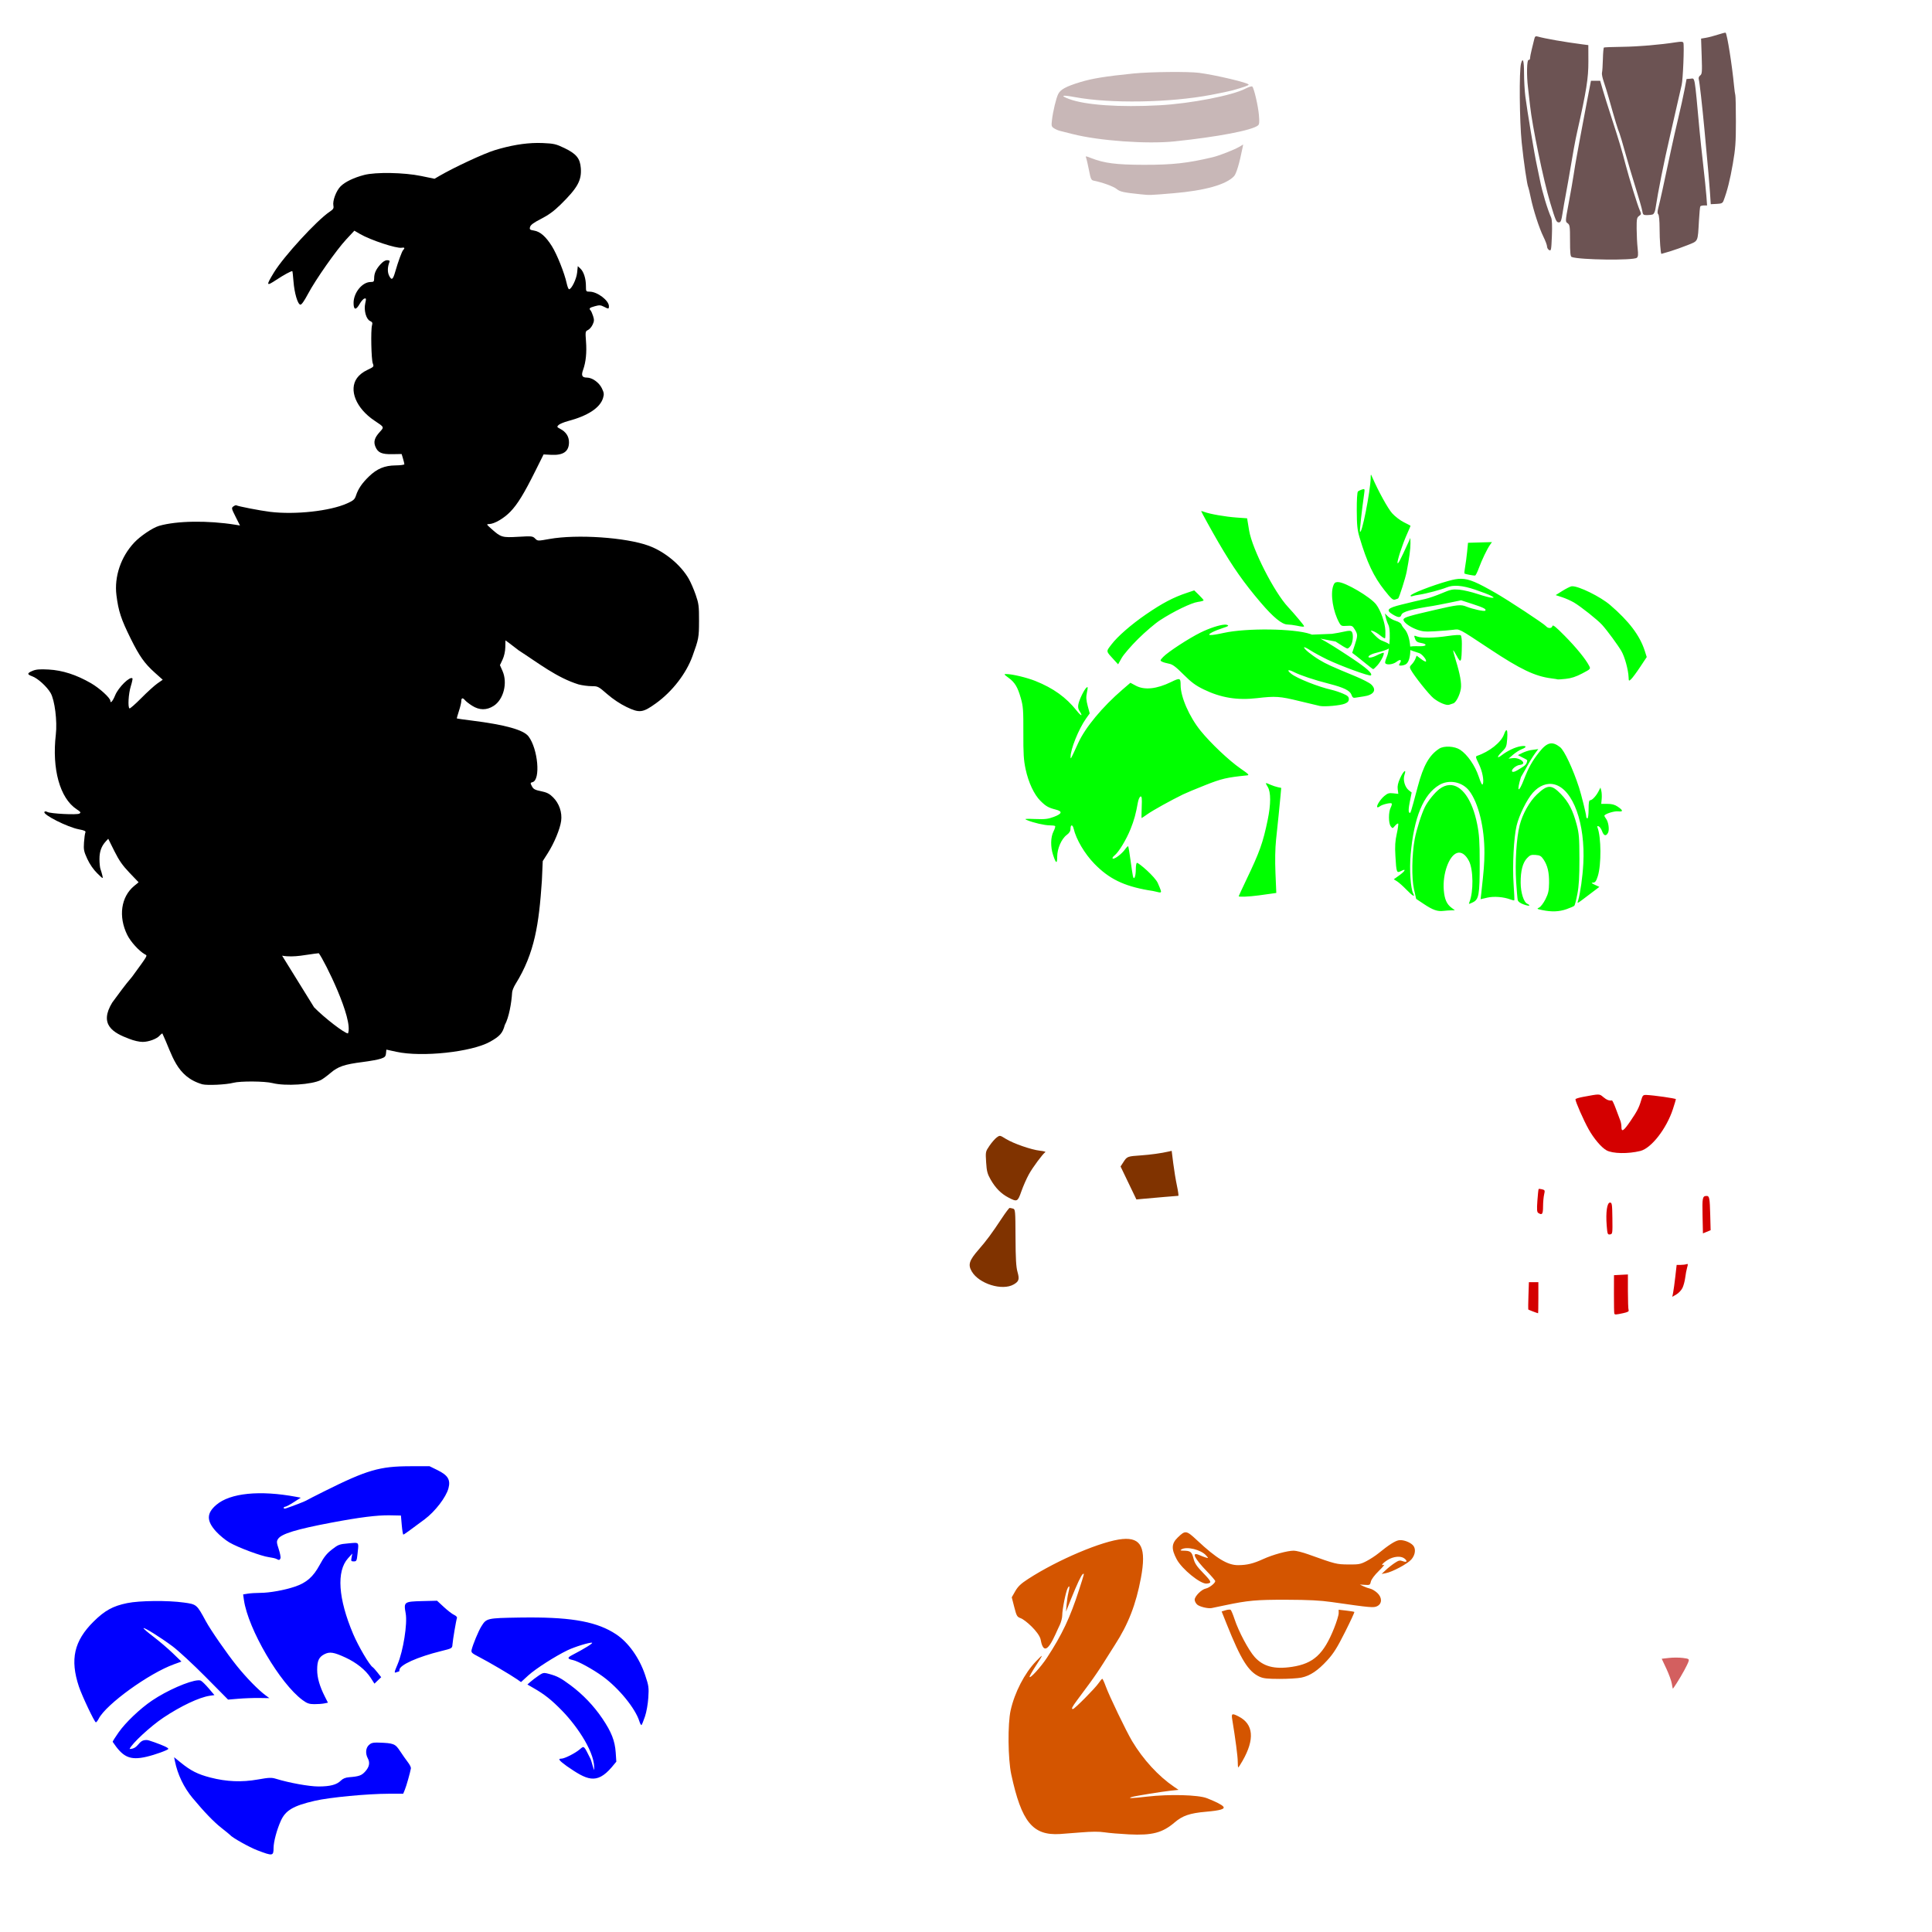 <?xml version="1.0" encoding="UTF-8" standalone="no"?>
<!-- Created with Inkscape (http://www.inkscape.org/) -->

<svg
   xmlns:dc="http://purl.org/dc/elements/1.1/"
   xmlns:cc="http://creativecommons.org/ns#"
   xmlns:rdf="http://www.w3.org/1999/02/22-rdf-syntax-ns#"
   xmlns:svg="http://www.w3.org/2000/svg"
   xmlns="http://www.w3.org/2000/svg"
   xmlns:sodipodi="http://sodipodi.sourceforge.net/DTD/sodipodi-0.dtd"
   xmlns:inkscape="http://www.inkscape.org/namespaces/inkscape"
   width="1080"
   height="1080"
   id="svg2"
   version="1.1"
   inkscape:version="0.47 r22583"
   sodipodi:docname="DonaldMagnify.svg">
  <defs
     id="defs4">
    <inkscape:perspective
       sodipodi:type="inkscape:persp3d"
       inkscape:vp_x="0 : 526.18109 : 1"
       inkscape:vp_y="0 : 1000 : 0"
       inkscape:vp_z="744.09448 : 526.18109 : 1"
       inkscape:persp3d-origin="372.04724 : 350.78739 : 1"
       id="perspective10" />
    <inkscape:perspective
       id="perspective2820"
       inkscape:persp3d-origin="0.5 : 0.33333333 : 1"
       inkscape:vp_z="1 : 0.5 : 1"
       inkscape:vp_y="0 : 1000 : 0"
       inkscape:vp_x="0 : 0.5 : 1"
       sodipodi:type="inkscape:persp3d" />
    <inkscape:perspective
       id="perspective2896"
       inkscape:persp3d-origin="0.5 : 0.33333333 : 1"
       inkscape:vp_z="1 : 0.5 : 1"
       inkscape:vp_y="0 : 1000 : 0"
       inkscape:vp_x="0 : 0.5 : 1"
       sodipodi:type="inkscape:persp3d" />
    <inkscape:perspective
       id="perspective3404"
       inkscape:persp3d-origin="0.5 : 0.33333333 : 1"
       inkscape:vp_z="1 : 0.5 : 1"
       inkscape:vp_y="0 : 1000 : 0"
       inkscape:vp_x="0 : 0.5 : 1"
       sodipodi:type="inkscape:persp3d" />
    <inkscape:perspective
       id="perspective3701"
       inkscape:persp3d-origin="0.5 : 0.33333333 : 1"
       inkscape:vp_z="1 : 0.5 : 1"
       inkscape:vp_y="0 : 1000 : 0"
       inkscape:vp_x="0 : 0.5 : 1"
       sodipodi:type="inkscape:persp3d" />
    <inkscape:perspective
       id="perspective3854"
       inkscape:persp3d-origin="0.5 : 0.33333333 : 1"
       inkscape:vp_z="1 : 0.5 : 1"
       inkscape:vp_y="0 : 1000 : 0"
       inkscape:vp_x="0 : 0.5 : 1"
       sodipodi:type="inkscape:persp3d" />
    <inkscape:perspective
       id="perspective4028"
       inkscape:persp3d-origin="0.5 : 0.33333333 : 1"
       inkscape:vp_z="1 : 0.5 : 1"
       inkscape:vp_y="0 : 1000 : 0"
       inkscape:vp_x="0 : 0.5 : 1"
       sodipodi:type="inkscape:persp3d" />
    <inkscape:perspective
       id="perspective4268"
       inkscape:persp3d-origin="0.5 : 0.33333333 : 1"
       inkscape:vp_z="1 : 0.5 : 1"
       inkscape:vp_y="0 : 1000 : 0"
       inkscape:vp_x="0 : 0.5 : 1"
       sodipodi:type="inkscape:persp3d" />
  </defs>
  <sodipodi:namedview
     id="base"
     pagecolor="#ffffff"
     bordercolor="#666666"
     borderopacity="1.0"
     inkscape:pageopacity="0.0"
     inkscape:pageshadow="2"
     inkscape:zoom="0.34490741"
     inkscape:cx="846.47172"
     inkscape:cy="282.43783"
     inkscape:document-units="in"
     inkscape:current-layer="layer1"
     showgrid="false"
     units="in"
     inkscape:showpageshadow="false"
     borderlayer="false"
     inkscape:window-width="1280"
     inkscape:window-height="1002"
     inkscape:window-x="1276"
     inkscape:window-y="92"
     inkscape:window-maximized="1" />
  <g
     inkscape:label="Layer 1"
     inkscape:groupmode="layer"
     id="layer1"
     transform="translate(0,27.64)">
    <path
       style="fill:#000000"
       d="m 300.367,52.271 c -7.302,0.054 -15.226,1.416 -23.908,4.08 -5.966,1.831 -22.417,9.469 -30.652,14.248 l -2.896,1.691 -7.589,-1.564 c -9.464,-1.954 -25.278,-2.237 -31.709,-0.571 -5.793,1.501 -10.703,3.858 -13.191,6.342 -2.472,2.469 -4.595,8.1 -4.059,10.781 0.307,1.533 -0.041,2.082 -2.135,3.488 -7.156,4.806 -25.643,24.961 -31.053,33.844 -4.571,7.505 -4.437,7.965 1.29,4.186 4.165,-2.749 8.086,-4.883 8.942,-4.883 0.114,0 0.413,2.57 0.655,5.729 0.504,6.561 2.334,12.767 3.826,13.022 0.663,0.113 2.125,-1.94 4.249,-5.94 4.295,-8.089 15.924,-24.652 21.499,-30.631 l 4.46,-4.777 3.15,1.839 c 5.769,3.381 20.439,8.23 23.295,7.695 1.617,-0.303 1.932,0.182 0.846,1.268 -0.704,0.704 -2.859,6.573 -4.418,12.049 -1.299,4.562 -2.015,5.076 -3.382,2.431 -1.066,-2.062 -1.013,-4.851 0.127,-7.821 0.261,-0.679 -0.142,-0.951 -1.332,-0.951 -1.098,0 -2.435,0.847 -3.826,2.431 -2.472,2.815 -3.403,4.952 -3.403,7.758 0,1.732 -0.262,1.987 -1.945,1.987 -4.679,0 -9.535,5.933 -9.555,11.669 -0.014,4.063 1.333,4.271 3.425,0.55 0.82,-1.458 2.013,-2.795 2.642,-2.959 1.015,-0.265 1.054,0.048 0.465,2.621 -0.89,3.891 0.474,8.907 2.685,9.914 1.289,0.587 1.483,1.033 1.078,2.473 -0.743,2.641 -0.398,19.076 0.444,21.224 0.715,1.824 0.624,1.932 -3.065,3.678 -2.445,1.157 -4.472,2.746 -5.729,4.481 -4.783,6.602 -0.557,16.98 9.724,23.845 5.606,3.743 5.518,3.522 2.875,6.447 -2.84,3.143 -3.481,5.378 -2.346,8.117 1.394,3.365 3.539,4.299 9.47,4.186 l 5.2,-0.085 0.761,2.558 c 0.422,1.408 0.762,2.821 0.761,3.15 -6.8e-4,0.329 -2.208,0.628 -4.904,0.655 -6.144,0.061 -10.412,1.841 -14.945,6.236 -3.816,3.7 -5.963,6.861 -7.166,10.527 -0.747,2.276 -1.398,2.856 -5.01,4.482 -9.528,4.289 -29.036,6.421 -43.06,4.714 -5.352,-0.652 -17.962,-3.091 -18.877,-3.657 -0.225,-0.139 -0.958,0.145 -1.628,0.634 -1.15,0.841 -1.073,1.163 1.247,5.771 l 2.452,4.883 -2.579,-0.423 c -15.475,-2.474 -32.725,-2.219 -42.595,0.613 -3.578,1.027 -10.45,5.639 -13.952,9.365 -7.465,7.941 -11.233,19.09 -9.935,29.426 1.123,8.941 2.595,13.396 7.969,24.247 4.886,9.864 7.754,13.919 13.466,19.025 l 4.439,3.974 -2.981,2.072 c -1.635,1.141 -5.684,4.822 -9.005,8.181 -3.322,3.359 -6.29,5.96 -6.595,5.771 -1.014,-0.627 -0.573,-8.196 0.719,-12.345 0.7,-2.248 1.121,-4.249 0.93,-4.439 -1.369,-1.369 -7.849,4.997 -9.682,9.513 -1.289,3.175 -2.664,4.75 -2.664,3.044 0,-1.6 -6.055,-7.11 -10.844,-9.872 -8.173,-4.714 -15.916,-7.21 -23.655,-7.631 -4.959,-0.27 -7.011,-0.101 -8.963,0.719 -3.134,1.316 -3.195,1.98 -0.254,3.044 3.13,1.132 8.187,5.711 10.316,9.343 2.313,3.947 3.789,15.756 2.917,23.253 -2.238,19.242 2.288,35.548 11.563,41.686 2.39,1.582 2.601,1.926 1.585,2.494 -1.429,0.8 -16.064,0.053 -17.863,-0.909 -0.805,-0.431 -1.411,-0.44 -1.67,-0.021 -0.937,1.517 12.915,8.502 19.237,9.703 3.278,0.623 4.018,1.002 3.657,1.818 -0.25,0.565 -0.592,3.052 -0.761,5.538 -0.274,4.019 -0.064,5.041 1.86,9.217 1.364,2.96 3.418,5.935 5.538,8.012 3.285,3.217 3.346,3.249 2.875,1.268 -0.265,-1.116 -0.739,-2.753 -1.057,-3.615 -0.318,-0.861 -0.571,-3.375 -0.571,-5.602 0,-4.173 1.058,-7.166 3.53,-9.872 l 1.374,-1.48 3.425,6.891 c 2.654,5.313 4.601,8.076 8.498,12.155 l 5.052,5.285 -2.494,2.05 c -7.355,6.063 -8.91,17.092 -3.868,27.333 1.901,3.862 6.541,8.99 9.872,10.887 1.501,0.855 2.043,-0.084 -7.124,12.514 -4.57,5.352 -7.183,9.178 -11.119,14.438 -7.559,12.366 0.518,16.934 9.449,20.272 2.597,1.04 5.686,1.742 7.589,1.733 3.416,-0.016 8.004,-1.745 9.534,-3.594 0.511,-0.617 1.167,-1.12 1.459,-1.12 5.642,11.97 7.56,24.071 22.323,28.411 2.793,0.712 13.387,0.203 17.25,-0.824 3.949,-1.05 17.6,-0.957 21.985,0.148 7.204,1.816 22.03,0.858 27.122,-1.755 0.974,-0.5 3.4,-2.272 5.369,-3.953 4.196,-3.582 7.707,-4.77 18.074,-6.088 3.995,-0.508 8.489,-1.336 9.978,-1.839 2.285,-0.773 2.724,-1.244 2.896,-3.002 l 0.211,-2.072 5.538,1.205 c 14.268,3.14 42.132,0.158 52.446,-5.623 5.484,-3.074 7.001,-4.809 8.202,-9.301 2.364,-4.232 3.773,-12.567 4.101,-18.116 0,-0.972 0.866,-3.176 1.945,-4.883 10.784,-17.335 13.058,-33.713 14.692,-57.604 l 0.486,-11.056 2.812,-4.418 c 3.573,-5.584 6.888,-13.584 7.483,-18.074 0.626,-4.717 -1.087,-9.732 -4.481,-13.127 -2.059,-2.059 -3.444,-2.764 -6.743,-3.446 -3.461,-0.715 -4.303,-1.178 -5.137,-2.79 -0.934,-1.806 -0.918,-1.949 0.359,-2.283 4.603,-1.204 3.063,-18.619 -2.262,-25.599 -2.769,-3.63 -13.069,-6.493 -31.793,-8.836 -4.448,-0.556 -8.157,-1.075 -8.244,-1.163 -0.088,-0.088 0.42,-1.955 1.142,-4.143 0.722,-2.188 1.332,-4.687 1.332,-5.56 0,-1.863 0.814,-2.048 2.114,-0.465 0.511,0.622 2.278,1.991 3.932,3.044 4.07,2.59 8.158,2.614 12.092,0.063 5.526,-3.583 7.85,-12.831 4.904,-19.49 l -1.437,-3.255 1.459,-3.086 c 0.892,-1.896 1.491,-4.581 1.543,-6.934 l 0.085,-3.826 2.368,1.733 c 1.302,0.96 3.585,2.713 5.073,3.89 10.954,7.039 21.2,15.204 33.442,19.004 2.031,0.532 5.33,0.972 7.314,0.972 3.477,0 3.777,0.159 8.709,4.46 3.169,2.764 7.267,5.49 10.76,7.166 7.266,3.487 9.093,3.262 16.467,-2.05 9.126,-6.574 16.895,-16.615 20.42,-26.361 3.481,-9.623 3.638,-10.421 3.657,-19.744 0.017,-8.239 -0.176,-9.662 -1.86,-14.544 -1.027,-2.976 -2.768,-7.002 -3.868,-8.921 -4.497,-7.841 -13.464,-15.236 -22.429,-18.518 -12.717,-4.656 -40.077,-6.514 -55.49,-3.763 -6.535,1.167 -6.562,1.175 -7.991,-0.254 -1.356,-1.356 -1.871,-1.412 -9.386,-0.972 -8.976,0.525 -9.716,0.308 -14.967,-4.376 -2.892,-2.58 -2.973,-2.721 -1.332,-2.748 2.893,-0.048 8.238,-3.162 11.88,-6.934 4.005,-4.148 7.643,-10.092 13.994,-22.851 l 4.545,-9.132 4.101,0.211 c 6.905,0.39 10.105,-1.822 10.105,-7.039 0,-3.208 -1.71,-5.821 -4.883,-7.462 -1.878,-0.971 -1.956,-1.151 -0.972,-2.135 0.592,-0.592 2.989,-1.596 5.327,-2.22 11.181,-2.984 17.934,-7.44 19.575,-12.916 0.639,-2.134 0.536,-2.926 -0.698,-5.475 -1.547,-3.195 -5.389,-5.919 -8.329,-5.919 -2.714,0 -3.28,-1.143 -2.135,-4.312 1.56,-4.317 2.102,-9.687 1.628,-15.897 -0.413,-5.405 -0.359,-5.708 1.078,-6.363 0.828,-0.377 2,-1.716 2.6,-2.981 0.908,-1.913 0.963,-2.731 0.296,-4.82 -0.441,-1.381 -1.068,-2.796 -1.395,-3.15 -1.05,-1.135 -0.67,-1.523 2.346,-2.368 2.505,-0.701 3.286,-0.66 5.052,0.254 2.652,1.371 2.833,1.353 2.833,-0.254 0,-3.225 -6.499,-8.139 -10.76,-8.139 -2.042,0 -2.093,-0.096 -2.093,-3.15 0,-4.146 -1.223,-7.994 -3.065,-9.724 l -1.48,-1.395 -0.381,3.678 c -0.367,3.552 -3.137,9.238 -4.503,9.238 -0.337,0 -0.951,-1.551 -1.353,-3.425 -1.199,-5.592 -5.445,-16.217 -8.287,-20.716 -3.394,-5.375 -6.485,-8.07 -9.893,-8.646 -2.42,-0.409 -2.654,-0.622 -2.262,-2.05 0.313,-1.139 2.056,-2.421 6.173,-4.524 4.147,-2.118 7.174,-4.324 10.908,-7.991 9.465,-9.295 11.782,-13.494 11.288,-20.315 -0.395,-5.457 -2.494,-8.043 -9.153,-11.246 -4.688,-2.255 -5.866,-2.537 -12.049,-2.812 -1.017,-0.045 -2.064,-0.071 -3.107,-0.063 z M 194.524,550.056 c -1.921,-0.032 -13.117,-8.65 -18.941,-14.586 l -17.884,-28.876 c 6.901,1.23 13.682,-0.707 20.505,-1.374 3.072,3.963 19.539,36.994 16.319,44.836 z"
       id="path4368"
       sodipodi:nodetypes="cscccsssssssssscccssssssssssssssssssssscccsssssssscccsssscccssssssssssssssssssssssssccccccsscccssccsssssscccsccccccsssssssssssssccccccccssssssssssssssscccsssssssssssssssssscccsssssssssscccccc" />
    <path
       id="path4364"
       style="fill:#6c5353"
       d="m 963.498,84.504 c 2.039,-5.366 3.61,-11.619 5.148,-20.503 1.477,-8.529 1.734,-12.057 1.732,-23.734 0,-7.544 -0.144,-14.146 -0.317,-14.672 -0.173,-0.526 -0.501,-2.935 -0.73,-5.354 -1.076,-11.365 -3.831,-28.733 -4.695,-29.597 -0.136,-0.136 -2.042,0.342 -4.236,1.062 -2.194,0.72 -5.225,1.518 -6.737,1.774 l -2.749,0.464 0.335,9.873 c 0.3,8.824 0.211,9.964 -0.838,10.731 -0.706,0.517 -1.02,1.348 -0.789,2.091 0.408,1.31 1.96,15.054 3.156,27.953 2.281,24.604 2.698,29.352 3.104,35.332 l 0.447,6.583 3.263,-0.156 c 2.788,-0.133 3.357,-0.402 3.906,-1.847 z m -39.577,7.714 c 0.578,-0.222 1.224,-1.516 1.434,-2.875 1.639,-10.596 4.784,-26.329 8.203,-41.029 1.644,-7.069 3.621,-15.744 4.394,-19.279 0.773,-3.534 1.717,-7.644 2.099,-9.132 0.737,-2.869 1.522,-22.181 0.962,-23.642 -0.251,-0.653 -1.224,-0.722 -4.017,-0.284 -8.968,1.406 -21.19,2.441 -30.199,2.557 -5.366,0.069 -9.953,0.247 -10.194,0.395 -0.241,0.149 -0.503,3.102 -0.584,6.563 -0.081,3.461 -0.308,6.825 -0.505,7.474 -0.197,0.65 0.249,2.933 0.991,5.073 0.742,2.141 1.989,6.175 2.771,8.965 3.445,12.3 5.092,17.728 6.055,19.955 0.322,0.744 1.718,5.462 3.103,10.485 1.385,5.023 4.027,13.933 5.871,19.8 1.844,5.868 3.524,11.727 3.734,13.022 0.346,2.132 0.591,2.353 2.606,2.353 1.223,0 2.697,-0.182 3.275,-0.404 z M 873.548,91.099 c 0.478,-3.069 1.124,-6.798 1.434,-8.287 0.311,-1.488 1.027,-5.445 1.591,-8.794 2.91,-17.265 3.92,-22.82 5.104,-28.073 5.145,-22.834 6.266,-29.878 6.235,-39.179 l -0.03,-9.188 -3.252,-0.421 c -9.999,-1.296 -20.882,-3.196 -25.037,-4.372 -1.232,-0.349 -1.57,-0.086 -1.945,1.509 -0.249,1.062 -0.872,3.593 -1.384,5.625 -0.512,2.031 -0.93,4.238 -0.93,4.904 0,0.666 -0.381,1.135 -0.846,1.042 -0.987,-0.197 -1.177,8.723 -0.329,15.389 0.284,2.232 0.802,6.798 1.151,10.147 1.166,11.181 7.542,41.964 11.21,54.116 3.13,10.371 3.478,11.161 4.91,11.161 1.042,0 1.391,-0.922 2.117,-5.581 z m -6.449,2.875 c -2.044,-4.52 -5.118,-14.79 -6.277,-20.97 -0.384,-2.046 -1.173,-5.851 -1.754,-8.456 -1.26,-5.649 -5.344,-30.106 -6.382,-38.22 -0.404,-3.162 -0.735,-9.022 -0.735,-13.022 6.8e-4,-7.052 -0.677,-9.225 -1.687,-5.412 -1.098,4.144 -0.858,32.128 0.378,44.139 1.128,10.952 3.051,24.015 3.688,25.045 0.149,0.241 0.751,2.762 1.337,5.602 1.462,7.079 4.769,17.293 7.155,22.103 1.09,2.198 1.982,4.606 1.982,5.353 0,0.746 0.533,1.657 1.184,2.022 1.093,0.614 1.21,0.007 1.529,-7.915 0.228,-5.652 0.085,-9.157 -0.419,-10.271 z m 66.464,18.891 c 2.55,-0.772 6.994,-2.352 9.874,-3.513 6.016,-2.424 5.591,-1.5 6.288,-13.672 0.234,-4.085 0.57,-7.661 0.748,-7.948 0.177,-0.287 1.105,-0.522 2.061,-0.522 l 1.738,0 -0.384,-5.243 c -0.211,-2.883 -1.014,-10.722 -1.783,-17.419 -0.769,-6.697 -1.693,-15.372 -2.051,-19.279 -2.909,-31.675 -2.458,-29.105 -5.08,-28.911 l -2.176,0.161 -1.157,6.088 c -0.636,3.348 -2.18,10.35 -3.431,15.558 -1.251,5.209 -3.08,13.275 -4.065,17.926 -4.261,20.131 -6.174,28.83 -7.197,32.722 -0.482,1.832 -0.47,2.839 0.04,3.348 0.428,0.428 0.731,3.677 0.734,7.865 0.007,6.386 0.574,14.239 1.032,14.239 0.095,0 2.26,-0.631 4.81,-1.403 z m -18.573,3.607 c 0.758,-0.629 0.855,-1.774 0.452,-5.391 -0.281,-2.526 -0.526,-7.391 -0.545,-10.811 -0.031,-5.518 0.121,-6.328 1.348,-7.187 1.3,-0.911 1.321,-1.104 0.361,-3.252 -1.219,-2.724 -5.858,-17.68 -7.842,-25.283 -2.162,-8.282 -3.836,-13.874 -7.797,-26.043 -1.998,-6.139 -4.268,-13.368 -5.044,-16.066 l -1.411,-4.904 -2.58,0 -2.58,0 -2.445,12.683 c -1.345,6.976 -2.907,15.271 -3.473,18.433 -0.565,3.162 -1.458,8.033 -1.984,10.823 -0.526,2.79 -1.318,7.509 -1.76,10.485 -0.442,2.976 -1.686,10.104 -2.764,15.838 -1.946,10.352 -1.95,10.434 -0.615,11.369 1.225,0.858 1.345,1.726 1.345,9.719 0,6.682 0.215,8.859 0.9,9.122 4.308,1.653 34.535,2.038 36.432,0.463 z" />
    <path
       id="path4360"
       style="fill:#803300"
       d="m 566.65,690.378 c 2.944,-1.696 3.311,-2.891 2.145,-6.987 -0.795,-2.792 -1.062,-7.422 -1.115,-19.362 -0.068,-15.089 -0.123,-15.706 -1.424,-16.057 -0.744,-0.2 -1.588,-0.368 -1.875,-0.373 -0.287,-0.006 -2.185,2.502 -4.216,5.572 -5.803,8.769 -8.682,12.663 -13.128,17.757 -5.291,6.063 -6.023,8.411 -3.803,12.198 4.044,6.9 17.041,10.926 23.416,7.253 z m 4.315,-52.09 c 1.012,-2.883 2.904,-7.166 4.205,-9.516 2.156,-3.896 7.707,-11.375 9.18,-12.369 0.332,-0.224 -1.015,-0.581 -2.995,-0.792 -4.77,-0.509 -14.931,-4.033 -19.098,-6.623 -3.328,-2.069 -3.343,-2.071 -5.081,-0.798 -0.959,0.702 -2.768,2.777 -4.02,4.611 -2.258,3.306 -2.273,3.382 -1.903,9.264 0.317,5.035 0.699,6.5 2.531,9.703 2.706,4.73 5.851,7.901 9.954,10.038 4.874,2.538 5.148,2.404 7.226,-3.517 z m 79.51,3.209 c 4.279,-0.367 7.974,-0.668 8.213,-0.67 0.239,-9.4e-4 -0.104,-2.514 -0.761,-5.583 -0.657,-3.069 -1.59,-8.726 -2.073,-12.571 l -0.878,-6.99 -1.743,0.402 c -3.949,0.911 -10.182,1.779 -15.272,2.126 -7.673,0.523 -7.927,0.616 -9.839,3.565 l -1.721,2.656 4.427,9.212 4.427,9.212 3.72,-0.346 c 2.046,-0.19 7.221,-0.646 11.5,-1.014 z" />
    <path
       id="path4348"
       style="fill:#c8b7b7"
       d="m 655.866,80.392 c 17.622,-1.47 29.563,-4.82 33.952,-9.525 1.304,-1.398 2.979,-6.965 4.736,-15.745 l 0.397,-1.983 -2.293,1.352 c -2.69,1.586 -11.19,4.905 -14.716,5.744 -14.077,3.353 -22.571,4.288 -38.65,4.254 -15.308,-0.032 -22.06,-0.899 -29.337,-3.764 -3.103,-1.222 -3.265,-1.227 -2.801,-0.091 0.271,0.663 0.982,3.728 1.579,6.81 0.985,5.084 1.245,5.635 2.801,5.939 4.634,0.905 11.027,3.238 12.698,4.633 1.85,1.544 3.76,1.961 13.707,2.987 4.836,0.499 4.469,0.512 17.926,-0.611 z m 0.764,-29.002 c 24.108,-2.515 43.323,-6.191 46.606,-8.915 0.746,-0.619 0.854,-1.906 0.497,-5.913 -0.459,-5.14 -2.7,-14.783 -3.678,-15.826 -0.288,-0.307 -2.007,0.215 -3.821,1.159 -7.395,3.851 -30.529,8.341 -47.944,9.306 -22.357,1.239 -41.666,-0.103 -50.734,-3.526 -5.192,-1.96 -3.905,-2.379 3.208,-1.045 19.784,3.71 53.059,3.169 76.275,-1.242 5.023,-0.954 10.35,-2.075 11.838,-2.49 6.358,-1.775 9.132,-2.76 9.132,-3.243 0,-0.992 -18.348,-5.347 -27.735,-6.584 -5.921,-0.78 -27.293,-0.571 -36.528,0.357 -15.813,1.589 -23.327,2.811 -30.102,4.895 -7.778,2.393 -10.823,4.052 -12.093,6.588 -1.147,2.29 -2.89,9.492 -3.476,14.359 -0.417,3.462 -0.325,3.855 1.131,4.8 0.872,0.566 2.346,1.212 3.276,1.434 0.93,0.223 4.126,1.028 7.103,1.79 14.745,3.774 41.626,5.704 57.045,4.096 z" />
    <path
       id="path4304"
       style="fill:#d40000"
       d="m 862.577,646.811 c 0.008,-2.325 0.276,-5.346 0.593,-6.712 0.534,-2.298 0.451,-2.516 -1.111,-2.908 -0.928,-0.233 -1.804,-0.308 -1.946,-0.166 -0.142,0.142 -0.458,3.077 -0.702,6.523 -0.356,5.009 -0.254,6.386 0.507,6.868 2.146,1.358 2.642,0.685 2.659,-3.605 z m 93.454,4.846 c -0.251,-9.646 -0.463,-10.769 -2.025,-10.755 -2.306,0.021 -2.493,0.924 -2.272,10.964 l 0.219,9.959 2.149,-0.885 2.149,-0.885 -0.219,-8.398 z m -54.695,1.749 c -0.11,-8.01 -0.231,-8.794 -1.353,-8.794 -1.622,0 -2.406,5.431 -1.836,12.721 0.384,4.904 0.516,5.265 1.861,5.073 1.402,-0.2 1.444,-0.485 1.327,-9 z m 39.203,38.86 c 0.605,-1.284 1.286,-3.857 1.513,-5.717 0.227,-1.86 0.707,-4.399 1.068,-5.642 0.557,-1.918 0.499,-2.199 -0.384,-1.86 -0.572,0.22 -2.038,0.399 -3.257,0.399 l -2.217,0 -0.752,6.595 c -0.414,3.627 -0.963,7.642 -1.22,8.92 l -0.468,2.325 2.308,-1.343 c 1.27,-0.739 2.804,-2.394 3.409,-3.678 z m -80.584,5.537 0,-8.702 -2.648,0 -2.648,0 -0.246,7.518 c -0.135,4.135 -0.184,7.622 -0.108,7.749 0.11,0.184 4.802,1.987 5.482,2.106 0.093,0.016 0.169,-3.886 0.169,-8.672 z m 47.365,8.636 c 2.615,-0.561 3.368,-0.988 3.077,-1.746 -0.212,-0.552 -0.385,-5.256 -0.385,-10.453 l 0,-9.449 -3.89,0.203 -3.89,0.203 -0.029,10.485 c -0.016,5.767 0.078,10.713 0.209,10.992 0.314,0.668 0.807,0.644 4.907,-0.235 z m 9.661,-90.688 c 6.11,-1.523 14.619,-12.465 18.182,-23.38 0.918,-2.813 1.67,-5.315 1.67,-5.559 0,-0.436 -12.638,-2.244 -16.535,-2.366 -1.795,-0.056 -2.079,0.238 -2.88,2.982 -1.193,4.092 -2.311,6.249 -6.115,11.802 -3.694,5.392 -4.91,6.177 -4.91,3.168 0,-1.13 -0.283,-2.753 -0.628,-3.608 -0.346,-0.855 -1.435,-3.753 -2.42,-6.441 -0.985,-2.688 -1.996,-4.859 -2.247,-4.824 -1.596,0.22 -2.976,-0.314 -4.815,-1.861 -2.257,-1.899 -1.912,-1.895 -11.368,-0.13 -2.325,0.434 -4.228,1.03 -4.228,1.324 0,1.371 4.481,11.583 7.322,16.689 2.925,5.255 7.136,10.23 10.032,11.85 3.389,1.897 12.098,2.059 18.94,0.354 z" />
    <path
       style="fill:#d35f5f"
       d="m 937.346,913.152 c 2.823,-4.401 6.059,-10.354 6.574,-12.096 0.388,-1.313 0.098,-1.483 -3.251,-1.901 -2.022,-0.253 -5.496,-0.254 -7.719,0 l -4.042,0.457 2.596,5.54 c 1.428,3.047 2.8,6.817 3.05,8.377 0.25,1.56 0.516,2.837 0.591,2.837 0.076,0 1.065,-1.446 2.199,-3.213 z"
       id="path4302" />
    <path
       id="path4300"
       style="fill:#d45500"
       d="m 592.464,880.636 c 0.724,-1.588 1.332,-3.94 1.332,-5.221 0,-3.411 1.981,-13.313 3.065,-15.305 1.087,-1.997 1.244,-0.762 0.359,2.685 -0.334,1.302 -0.769,4.194 -0.972,6.426 l -0.359,4.059 2.706,-6.765 c 3.52,-8.755 5.857,-13.705 6.701,-14.227 0.947,-0.585 0.962,-0.708 -2.135,8.921 -4.934,15.342 -9.441,24.893 -17.863,37.776 -3.425,5.24 -9.766,12.182 -9.766,10.696 0,-0.402 1.448,-2.963 3.234,-5.708 4.698,-7.22 4.73,-7.47 0.359,-2.917 -6.381,6.648 -11.908,17.329 -14.163,27.354 -1.711,7.604 -1.525,27.214 0.338,35.852 5.736,26.589 11.987,34.242 27.143,33.336 1.674,-0.1 7.001,-0.507 11.838,-0.909 6.05,-0.502 10.166,-0.515 13.191,-0.042 2.418,0.378 8.535,0.888 13.592,1.142 12.957,0.65 18.721,-0.842 25.536,-6.659 4.447,-3.795 8.522,-5.202 17.461,-5.982 8.167,-0.713 10.902,-1.524 9.745,-2.917 -0.855,-1.031 -3.946,-2.612 -9.174,-4.672 -4.801,-1.891 -21.113,-2.313 -33.442,-0.867 -8.458,0.992 -11.342,1.06 -8.392,0.169 1.842,-0.556 16.846,-2.981 21.752,-3.509 l 4.27,-0.444 -2.516,-1.712 c -8.745,-5.942 -17.239,-15.187 -23.443,-25.536 -3.267,-5.45 -12.838,-25.342 -14.734,-30.609 -0.837,-2.325 -1.716,-4.23 -1.945,-4.228 -0.229,0 -1.163,1.107 -2.093,2.473 -1.922,2.823 -13.433,14.438 -14.311,14.438 -1.052,0 -0.592,-0.995 2.304,-4.904 1.577,-2.129 4.768,-6.439 7.103,-9.597 2.334,-3.158 5.81,-8.268 7.716,-11.352 1.906,-3.084 4.751,-7.58 6.321,-9.999 7.481,-11.528 11.815,-22.691 14.565,-37.459 3.111,-16.71 0.274,-22.698 -10.316,-21.731 -11.228,1.025 -36.176,11.578 -52.742,22.323 -4.01,2.601 -5.66,4.148 -7.187,6.807 l -1.966,3.446 1.395,5.433 c 1.287,5.009 1.562,5.509 3.573,6.236 2.593,0.938 9.947,7.527 11.119,11.669 2.381,13.72 8.278,-3.025 10.802,-7.969 z m 102.11,76.07 c 6.912,-12.081 6.183,-20.547 -2.138,-24.814 -3.743,-1.919 -4.163,-1.735 -3.618,1.588 1.822,11.102 3.083,20.741 3.083,23.568 0,1.827 0.13,3.321 0.289,3.321 0.159,0 1.232,-1.648 2.384,-3.663 z m 32.914,-46.557 c 4.869,-1.013 9.214,-3.914 14.461,-9.656 3.518,-3.85 5.514,-7.024 9.925,-15.785 3.036,-6.031 5.382,-11.096 5.212,-11.254 -0.17,-0.159 -2.211,-0.505 -4.536,-0.769 l -4.228,-0.481 0,1.976 c 0,1.087 -1.172,4.9 -2.605,8.475 -5.781,14.424 -11.505,19.666 -23.451,21.478 -9.833,1.492 -16.102,-0.157 -20.904,-5.498 -3.413,-3.796 -8.974,-14.273 -11.265,-21.225 -0.858,-2.604 -1.839,-4.925 -2.18,-5.157 -0.34,-0.232 -1.606,-0.119 -2.813,0.251 l -2.194,0.673 2.876,7.19 c 7.886,19.714 12.034,26.368 18.228,29.242 2.181,1.012 4.373,1.258 11.297,1.27 4.725,0.008 10.205,-0.321 12.176,-0.731 z m -42.752,-40.419 c 12.874,-2.721 17.585,-3.144 34.499,-3.098 12.161,0.033 18.824,0.369 25.029,1.261 22.256,3.201 23.691,3.327 25.705,2.263 2.686,-1.419 2.67,-4.795 -0.035,-7.321 -1.184,-1.106 -2.955,-2.179 -3.934,-2.385 -0.98,-0.205 -2.695,-0.813 -3.811,-1.35 l -2.029,-0.977 2.855,0.189 c 2.682,0.178 2.882,0.066 3.301,-1.843 0.267,-1.215 2.042,-3.594 4.41,-5.911 2.18,-2.133 3.51,-3.704 2.956,-3.491 -2.104,0.807 -0.883,-0.85 1.94,-2.633 3.237,-2.045 7.381,-2.45 9.398,-0.919 1.946,1.478 1.47,2.431 -0.789,1.578 -1.708,-0.645 -2.328,-0.51 -4.622,1.008 -1.457,0.964 -3.689,2.732 -4.96,3.929 l -2.312,2.176 2.267,-0.417 c 3.695,-0.679 12.195,-5.225 14.342,-7.67 2.302,-2.622 2.673,-6.182 0.837,-8.019 -1.847,-1.847 -5.629,-3.145 -7.916,-2.716 -2.101,0.394 -5.67,2.693 -11.253,7.248 -1.656,1.351 -4.686,3.33 -6.732,4.397 -3.372,1.759 -4.322,1.934 -10.147,1.878 -6.675,-0.065 -7.11,-0.175 -22.323,-5.635 -3.162,-1.135 -6.843,-2.068 -8.178,-2.073 -3.527,-0.013 -11.752,2.234 -17.038,4.657 -5.572,2.553 -9.101,3.414 -14.086,3.435 -5.87,0.026 -12.033,-3.7 -22.84,-13.806 -6.126,-5.729 -6.639,-5.807 -10.914,-1.658 -3.517,3.414 -3.656,6.405 -0.567,12.201 2.909,5.457 13.225,13.849 16.673,13.564 3.108,-0.257 2.884,-0.999 -1.752,-5.788 -3.809,-3.935 -4.847,-5.488 -5.574,-8.338 -0.944,-3.699 -1.667,-4.238 -5.736,-4.278 -1.561,-0.015 -1.795,-0.171 -1.015,-0.675 2.901,-1.875 11.009,0.109 13.867,3.393 1.353,1.555 1.353,1.555 0,1.184 -0.744,-0.204 -2.494,-0.865 -3.89,-1.468 -4.605,-1.992 -2.773,1.821 4.473,9.312 2.47,2.553 4.49,4.927 4.49,5.275 0,1.138 -3.358,3.777 -5.301,4.165 -2.393,0.479 -6.199,4.307 -6.199,6.235 0,0.802 0.62,2.019 1.377,2.704 1.34,1.212 6.048,2.357 8.093,1.967 0.558,-0.106 3.907,-0.805 7.441,-1.552 z" />
    <path
       id="path4288"
       style="fill:#0000ff"
       d="m 210.548,946.468 c -2.335,-0.009 -3.216,0.327 -4.376,1.416 -1.75,1.644 -1.99,4.725 -0.571,7.378 1.299,2.428 0.875,4.74 -1.311,7.23 -2.092,2.382 -3.471,2.899 -9.238,3.361 -1.94,0.156 -3.417,0.774 -4.545,1.903 -2.296,2.296 -5.968,3.255 -12.472,3.255 -5.2,0 -16.304,-2.005 -23.676,-4.27 -2.593,-0.797 -3.871,-0.753 -10.147,0.359 -9.067,1.606 -17.548,1.258 -26.593,-1.078 -7.065,-1.824 -10.985,-3.8 -16.679,-8.435 l -3.615,-2.938 0.465,2.262 c 1.48,7.379 4.967,14.657 9.851,20.526 6.524,7.839 11.858,13.372 16.087,16.7 2.478,1.95 4.676,3.737 4.862,3.974 1.146,1.459 10.658,6.814 15.22,8.561 8.651,3.314 9.092,3.244 9.111,-1.29 0.014,-3.454 1.84,-10.264 4.08,-15.22 2.631,-5.823 6.959,-8.369 18.941,-11.14 8.347,-1.931 29.341,-3.932 41.454,-3.953 l 7.991,0 0.909,-2.198 c 0.844,-2.021 3.001,-9.614 3.403,-12.007 0.094,-0.558 -0.66,-2.08 -1.67,-3.382 -1.01,-1.302 -2.976,-4.101 -4.355,-6.194 -2.753,-4.179 -3.578,-4.511 -12.028,-4.799 -0.398,-0.013 -0.766,-0.02 -1.099,-0.021 z m -99.396,-34.816 c -0.157,0 -0.332,0.01 -0.507,0.021 -4.913,0.299 -17.213,5.602 -25.684,11.331 -6.675,4.514 -14.768,12.228 -18.666,17.778 -1.826,2.6 -3.319,4.967 -3.319,5.264 5.596,8.339 9.336,10.6 18.941,8.35 4.833,-1.128 12.176,-3.793 12.176,-4.418 0,-0.597 -2.516,-1.791 -7.779,-3.678 -2.691,-0.965 -3.904,-1.338 -4.608,-1.247 -4.546,-0.046 -4.075,4.925 -9.28,5.01 1.252,-3.023 11.721,-12.717 18.92,-17.524 9.729,-6.497 20.048,-11.377 25.938,-12.24 l 2.579,-0.359 -3.15,-3.72 c -1.735,-2.046 -3.729,-4.016 -4.439,-4.355 -0.275,-0.131 -0.65,-0.205 -1.12,-0.211 z m 193.275,-4.08 c -1.064,-0.028 -1.799,0.431 -3.53,1.607 -1.579,1.072 -3.579,2.608 -4.46,3.403 l -1.607,1.437 3.298,1.903 c 6.257,3.581 10.072,6.594 16.066,12.726 8.77,8.971 19.056,24.345 17.863,33.252 -0.265,-0.602 -1.57,-5.527 -1.86,-6.109 -3.966,-7.94 -3.61,-7.631 -6.173,-5.475 -2.594,2.182 -8.457,5.137 -10.21,5.137 -2.087,0 -1.386,0.96 3.002,4.164 11.167,7.701 16.595,10.561 25.092,0.676 l 2.621,-3.15 -0.338,-5.073 c -0.466,-6.644 -2.388,-11.532 -7.483,-19.068 -4.753,-7.031 -10.818,-13.388 -17.693,-18.518 -5.437,-4.056 -7.539,-5.169 -12.028,-6.384 -1.164,-0.315 -1.919,-0.511 -2.558,-0.529 z m -8.773,-31.032 c -1.658,0.007 -3.377,0.012 -5.137,0.042 -18.406,0.312 -18.581,0.348 -21.456,4.968 -1.612,2.59 -4.693,10.005 -5.412,13.022 -0.367,1.541 0.025,1.915 4.143,4.038 5.28,2.722 17.675,9.997 21.097,12.388 l 2.368,1.649 4.164,-3.805 c 3.99,-3.638 14.985,-10.678 21.816,-13.973 4.017,-1.938 12.626,-4.571 13.719,-4.207 0.731,0.244 -4.209,3.295 -11.077,6.87 -2.866,1.492 -2.792,2.136 0.317,2.79 2.968,0.625 11.354,5.228 16.806,9.217 8.957,6.554 18.165,17.85 20.399,25.008 0.445,1.426 1.008,2.36 1.247,2.093 0.239,-0.267 1.1,-2.415 1.903,-4.777 0.833,-2.454 1.631,-6.949 1.86,-10.485 0.371,-5.726 0.232,-6.654 -1.755,-12.599 -3.219,-9.636 -9.35,-18.26 -16.235,-22.83 -10.273,-6.819 -23.898,-9.491 -48.768,-9.407 z m -209.552,-9.195 c -5.895,0.06 -11.503,0.446 -15.009,1.163 -7.988,1.633 -12.505,4.115 -18.772,10.316 -10.937,10.822 -13.27,21.18 -8.202,36.38 1.718,5.153 8.741,19.955 9.47,19.955 0.302,0 1.033,-0.943 1.628,-2.093 4.152,-8.03 28.079,-25.317 42.025,-30.356 l 4.186,-1.522 -4.862,-4.693 c -2.673,-2.58 -7.509,-6.702 -10.76,-9.174 -3.251,-2.472 -5.76,-4.641 -5.581,-4.82 0.478,-0.478 9.433,5.125 16.15,10.105 3.212,2.381 11.523,10.059 18.476,17.08 l 12.641,12.768 5.792,-0.486 c 3.183,-0.269 8.38,-0.462 11.542,-0.423 l 5.75,0.085 -2.029,-1.501 c -4.207,-3.113 -10.839,-9.902 -16.214,-16.594 -5.54,-6.898 -14.531,-19.867 -17.271,-24.923 -5.092,-9.397 -5.119,-9.428 -12.303,-10.422 -4.581,-0.634 -10.762,-0.906 -16.658,-0.846 z m 158.205,-0.169 -8.519,0.211 c -9.909,0.262 -10.17,0.465 -9.005,6.87 1.045,5.747 -1.362,20.927 -4.503,28.39 -2,4.751 -2.042,5.043 -0.634,4.503 0.588,-0.226 1.197,-0.402 1.353,-0.402 0.156,0 0.296,-0.416 0.296,-0.909 0,-2.715 10.061,-7.25 23.359,-10.527 6.04,-1.489 6.123,-1.526 6.278,-3.657 0.19,-2.612 2.06,-13.654 2.516,-14.84 0.18,-0.47 -0.523,-1.242 -1.585,-1.712 -1.055,-0.467 -3.633,-2.446 -5.729,-4.397 l -3.826,-3.53 z m -45.978,-32.343 c -0.82,0.015 -1.958,0.142 -3.509,0.275 -5.11,0.439 -5.729,0.682 -9.259,3.425 -2.929,2.276 -4.473,4.211 -6.87,8.646 -3.602,6.662 -7.348,9.936 -13.867,12.134 -5.797,1.955 -14.152,3.458 -19.321,3.467 -2.418,0.007 -5.568,0.208 -6.997,0.444 l -2.6,0.423 0.444,3.107 c 2.346,16.301 20.149,46.684 32.808,55.976 2.502,1.837 3.688,2.248 6.532,2.262 1.907,0.009 4.391,-0.172 5.538,-0.402 l 2.093,-0.423 -1.755,-3.467 c -2.892,-5.708 -4.281,-10.558 -4.27,-14.924 0.012,-5.047 0.988,-7.138 4.059,-8.709 2.939,-1.504 5.254,-1.133 11.711,1.839 6.119,2.816 11.283,6.953 14.079,11.267 l 2.177,3.361 1.881,-1.818 1.881,-1.797 -2.05,-2.6 c -1.13,-1.426 -2.334,-2.764 -2.685,-2.981 -1.791,-1.107 -8.023,-11.697 -10.929,-18.56 -8.385,-19.808 -9.427,-35.071 -2.875,-42.321 l 2.41,-2.664 -0.423,2.198 c -0.381,1.994 -0.269,2.198 1.226,2.198 1.521,0 1.692,-0.328 2.093,-4.164 0.545,-5.218 0.938,-6.238 -1.522,-6.194 z m 30.949,-42.836 c -16.994,0.007 -24.131,2.093 -48.028,14.015 -5.209,2.599 -9.775,4.936 -10.147,5.2 -0.588,0.418 -7.916,3.232 -11.331,4.355 -0.651,0.214 -1.184,0.107 -1.184,-0.254 0,-0.36 0.381,-0.675 0.846,-0.676 0.465,0 2.616,-1.143 4.777,-2.537 l 3.911,-2.516 -2.558,-0.486 c -20.336,-3.803 -36.9,-2.145 -44.667,4.503 -5.498,4.706 -5.511,8.966 -0.085,14.903 1.891,2.07 5.194,4.8 7.356,6.067 4.856,2.846 17.911,7.713 22.175,8.265 1.739,0.225 3.627,0.662 4.186,0.972 1.445,0.804 1.83,0.744 2.262,-0.381 0.21,-0.546 -0.245,-2.858 -0.994,-5.137 -1.22,-3.717 -1.238,-4.314 -0.338,-5.686 1.857,-2.834 10.3,-5.401 29.848,-9.09 15.755,-2.973 25.552,-4.205 32.597,-4.08 l 6.215,0.127 0.465,5.327 c 0.256,2.929 0.657,5.31 0.888,5.306 0.389,-0.007 3.368,-2.145 11.922,-8.54 5.85,-4.373 11.986,-12.363 13.296,-17.334 1.249,-4.738 -0.272,-7.264 -6.13,-10.147 l -4.439,-2.177 -10.844,0 z" />
    <path
       id="path4286"
       style="fill:#00ff00"
       d="m 684.56,321.541 c -2.879,0.147 -8.429,1.941 -13.529,4.46 -6.523,3.222 -18.172,10.828 -20.78,13.571 -1.802,1.895 -1.847,2.058 -0.676,2.664 0.689,0.356 2.425,0.863 3.847,1.12 2.046,0.37 3.746,1.632 8.16,6.046 4.419,4.419 6.77,6.155 11.288,8.35 9.594,4.66 18.769,6.161 29.722,4.883 10.425,-1.217 12.867,-1.042 23.676,1.607 5.395,1.322 10.57,2.564 11.5,2.748 2.766,0.548 11.547,-0.255 13.973,-1.268 1.677,-0.7 2.262,-1.357 2.262,-2.579 0,-1.319 -0.645,-1.912 -3.277,-3.044 -1.802,-0.775 -4.618,-1.722 -6.257,-2.093 -7.489,-1.695 -19.317,-6.377 -22.577,-8.942 -2.82,-2.219 -1.966,-2.751 1.543,-0.972 3.698,1.874 11.272,4.379 19.744,6.553 8.061,2.068 11.487,3.769 12.303,6.109 0.513,1.471 1.017,1.852 2.135,1.628 0.801,-0.161 2.828,-0.469 4.503,-0.698 5.885,-0.802 7.71,-3.634 4.355,-6.743 -0.949,-0.879 -4.83,-2.893 -8.625,-4.46 -13.63,-5.629 -16.421,-6.899 -20.357,-9.28 -4.371,-2.644 -8.519,-6.035 -8.519,-6.976 0,-0.329 1.608,0.442 3.594,1.712 1.986,1.27 6.171,3.537 9.301,5.052 7.546,3.653 23.814,9.582 24.479,8.921 1.044,-1.038 -2.339,-4.085 -10.823,-9.724 -7.953,-5.287 -13.399,-8.684 -17.44,-10.844 l 8.519,1.649 c 3.136,2.094 6.075,3.845 6.532,3.89 0.457,0.045 1.33,-0.69 1.945,-1.628 1.309,-1.997 1.603,-6.705 0.486,-7.821 -0.289,-0.289 -0.697,-0.441 -1.332,-0.444 -0.634,-0.004 -1.507,0.141 -2.727,0.423 -1.799,0.415 -4.913,0.99 -6.934,1.268 l -11.183,0.444 c -0.323,-0.126 -0.67,-0.256 -0.972,-0.359 -9,-3.071 -35.569,-3.407 -48.303,-0.613 -7.76,1.703 -10.104,1.581 -6.553,-0.317 1.302,-0.696 4.042,-1.784 6.088,-2.431 2.986,-0.944 3.444,-1.273 2.389,-1.691 -0.236,-0.094 -0.548,-0.158 -0.93,-0.169 -0.167,-0.005 -0.358,-0.01 -0.55,0 z m -16.975,-19.152 -3.974,1.332 c -7.616,2.524 -13.784,5.75 -23.021,12.092 -8.233,5.653 -15.895,12.331 -19.258,16.784 -3.162,4.188 -3.297,3.494 1.691,8.942 l 2.008,2.177 1.987,-3.53 c 1.097,-1.946 5.243,-6.756 9.196,-10.675 3.953,-3.919 9.441,-8.599 12.197,-10.4 7.546,-4.933 17.583,-9.787 21.203,-10.274 1.767,-0.237 3.213,-0.639 3.213,-0.888 0,-0.249 -1.184,-1.598 -2.621,-3.002 l -2.621,-2.558 z m 211.222,-2.304 c -0.117,0.006 -0.24,0.002 -0.338,0.021 -0.788,0.152 -3.099,1.325 -5.137,2.6 l -3.699,2.325 3.572,1.163 c 1.958,0.641 4.918,1.958 6.595,2.938 3.801,2.22 13.239,9.708 15.791,12.536 2.867,3.176 8.755,11.186 10.781,14.649 1.845,3.154 3.861,10.441 4.016,14.565 0.086,2.274 0.124,2.313 1.395,1.163 0.721,-0.652 2.982,-3.706 5.031,-6.786 l 3.72,-5.602 -1.12,-3.53 c -2.741,-8.507 -8.737,-16.444 -19.3,-25.536 -5.483,-4.719 -17.691,-10.688 -21.308,-10.506 z m -131.359,-2.325 c -1.2,0.098 -1.646,0.59 -2.177,2.114 -1.651,4.738 -0.098,14.33 3.34,20.547 1.031,1.865 1.381,2.001 4.249,1.797 2.909,-0.208 3.202,-0.07 4.481,2.029 1.712,2.808 1.71,3.391 -0.042,8.73 l -1.416,4.334 2.241,1.691 c 1.234,0.935 3.771,2.969 5.644,4.524 1.873,1.555 3.607,2.848 3.847,2.875 0.24,0.026 1.33,-0.948 2.41,-2.177 2.027,-2.308 4.015,-6.343 3.425,-6.934 -0.185,-0.185 -1.903,0.451 -3.826,1.416 -5.633,2.829 -6.586,0.147 -0.444,-1.374 3.776,-0.935 6.021,-1.732 7.208,-2.452 -0.255,1.762 -0.587,3.284 -1.015,4.27 -0.6,1.383 -1.078,2.981 -1.078,3.551 0,1.579 4.185,1.333 6.363,-0.381 2.067,-1.626 3.114,-1.191 1.881,0.782 -0.72,1.152 -0.652,1.332 0.571,1.332 0.772,0 1.962,-0.312 2.642,-0.676 1.749,-0.936 2.603,-4.261 2.621,-8.012 1.743,0.737 4.446,1.451 5.158,1.776 1.759,0.802 4.198,3.983 3.551,4.629 -0.212,0.212 -1.47,-0.451 -2.79,-1.459 l -2.389,-1.818 -0.676,1.733 c -0.363,0.955 -1.283,2.361 -2.05,3.129 -1.172,1.172 -1.256,1.631 -0.592,2.896 1.809,3.447 10.287,14.092 12.831,16.108 3.109,2.462 7.22,4.148 8.731,3.573 0.558,-0.213 1.552,-0.548 2.22,-0.74 1.51,-0.433 3.684,-4.603 4.249,-8.139 0.487,-3.043 -0.444,-8.281 -2.833,-15.981 -0.911,-2.935 -1.552,-5.424 -1.437,-5.538 0.114,-0.114 0.919,1.136 1.797,2.79 2.613,4.925 2.918,4.286 3.044,-6.342 0.028,-2.355 -0.255,-4.546 -0.634,-4.862 -0.384,-0.32 -3.533,-0.155 -7.103,0.381 -7.463,1.121 -14.714,1.257 -17.186,0.317 -1.956,-0.744 -1.979,-0.716 -1.12,1.543 0.472,1.241 1.314,1.755 3.425,2.093 3.28,0.524 3.026,1.776 -0.359,1.776 -1.33,0 -4.162,-0.128 -5.898,0.19 -0.267,-3.885 -1.36,-7.86 -3.234,-9.872 -0.712,-0.764 -1.473,-1.894 -1.67,-2.516 -0.197,-0.622 -1.602,-1.509 -3.129,-1.966 -1.527,-0.457 -3.521,-1.577 -4.439,-2.494 l -1.67,-1.67 0.486,2.22 c 0.264,1.225 0.92,3.134 1.48,4.228 0.811,1.586 0.945,6.427 0.55,10.781 -0.959,-0.712 -2.679,-1.417 -4.587,-2.198 -1.316,-0.539 -3.112,-2.323 -4.228,-3.509 -2.01,-2.136 -2.013,-2.158 -0.338,-1.649 0.93,0.283 2.735,1.378 4.016,2.431 1.281,1.053 2.486,1.763 2.685,1.564 0.198,-0.198 0.282,-2.135 0.19,-4.291 -0.186,-4.398 -2.598,-11.251 -5.158,-14.607 -3.171,-4.158 -17.355,-12.493 -21.245,-12.493 -0.204,0 -0.399,-0.014 -0.571,0 z m 69.273,-1.86 c -2.131,-0.013 -4.262,0.419 -6.934,1.163 -9.366,2.606 -21.287,7.262 -21.287,8.308 0,0.355 0.466,0.459 1.057,0.233 0.591,-0.227 2.341,-0.596 3.89,-0.824 3.819,-0.563 12.256,-2.804 15.157,-4.016 3.841,-1.605 8.781,-1.214 16.15,1.268 3.678,1.239 7.614,2.754 8.73,3.361 1.862,1.012 1.901,1.096 0.486,1.12 -0.848,0.015 -4.349,-0.901 -7.779,-2.05 -3.431,-1.149 -8.131,-2.271 -10.443,-2.473 -3.748,-0.329 -4.811,-0.112 -9.809,2.008 -3.083,1.308 -7.276,2.763 -9.322,3.213 -2.046,0.45 -4.786,1.077 -6.088,1.395 -1.302,0.319 -4.498,1.095 -7.103,1.733 -7.946,1.947 -8.941,3.108 -4.714,5.602 2.99,1.764 4.159,1.788 4.693,0.106 0.545,-1.717 5.478,-3.105 17.609,-4.989 1.116,-0.173 5.109,-0.941 8.878,-1.712 l 6.849,-1.416 6.342,2.05 c 6.374,2.062 7.991,2.917 7.145,3.763 -0.518,0.518 -7.121,-0.918 -10.422,-2.262 -3.243,-1.321 -4.857,-1.143 -17.778,1.839 -14.256,3.291 -17.087,4.136 -17.44,5.221 -0.435,1.339 3.075,4.096 7.187,5.644 3.303,1.244 4.729,1.38 10.591,1.036 3.72,-0.218 8.199,-0.578 9.957,-0.803 3.724,-0.477 2.744,-1.006 20.484,10.739 17.307,11.458 25.249,15.245 34.499,16.425 1.86,0.237 3.448,0.496 3.53,0.571 0.083,0.074 2.076,-0.072 4.439,-0.317 3.05,-0.316 5.7,-1.177 9.132,-2.981 4.811,-2.528 4.831,-2.555 3.911,-4.334 -1.942,-3.754 -7.155,-10.146 -13.571,-16.658 -5.02,-5.094 -6.729,-6.472 -6.934,-5.581 -0.341,1.486 -2.434,1.533 -3.636,0.085 -1.127,-1.358 -20.938,-14.411 -28.115,-18.518 -10.031,-5.741 -14.655,-7.92 -19.342,-7.948 z m 17.292,-20.505 -6.701,0.19 -6.68,0.19 -0.507,5.052 c -0.277,2.779 -0.779,6.584 -1.12,8.456 -0.341,1.871 -0.508,3.506 -0.359,3.657 0.357,0.362 5.201,1.29 5.961,1.142 0.326,-0.064 1.257,-1.927 2.072,-4.143 1.684,-4.58 4.627,-10.718 6.236,-13.001 l 1.099,-1.543 z M 671.496,258.039 c -0.025,0.004 -0.021,0.028 -0.021,0.042 0,0.361 5.71,10.729 9.576,17.376 8.056,13.852 14.255,22.682 23.739,33.801 6.972,8.174 11.821,12.145 14.84,12.197 1.231,0.021 3.458,0.305 4.947,0.613 3.584,0.741 4.397,0.793 4.397,0.296 0,-0.422 -5.559,-7.044 -9.005,-10.739 -7.733,-8.29 -19.925,-32.243 -21.689,-42.617 -0.19,-1.116 -0.522,-3.142 -0.74,-4.482 l -0.402,-2.431 -5.898,-0.423 c -6.29,-0.457 -14.891,-1.954 -17.926,-3.107 -0.886,-0.337 -1.646,-0.556 -1.818,-0.528 z m 94.851,-20.315 c -0.1,0.072 -0.104,0.622 -0.127,1.733 -0.155,7.629 -5.128,32.58 -5.982,30.018 -0.217,-0.652 1.003,-11.685 2.325,-21.012 0.407,-2.871 0.372,-2.951 -1.205,-2.473 -0.892,0.27 -1.911,0.79 -2.283,1.142 -0.396,0.374 -0.663,4.753 -0.634,10.57 0.041,8.2 0.303,10.845 1.543,15.03 4.156,14.021 7.939,22.008 13.973,29.616 3.799,4.79 4.668,5.549 5.94,5.158 0.821,-0.252 1.583,-0.52 1.691,-0.613 0.601,-0.516 4.073,-11.425 4.735,-14.882 1.461,-7.624 2.178,-12.97 2.135,-15.96 l -0.064,-2.981 -1.057,2.368 c -4.478,9.857 -5.815,12.405 -6.088,11.669 -0.38,-1.026 2.691,-10.411 5.327,-16.298 1.057,-2.36 1.924,-4.395 1.924,-4.503 0,-0.108 -1.671,-0.995 -3.699,-1.987 -2.033,-0.995 -4.993,-3.265 -6.595,-5.052 -2.392,-2.668 -7.685,-12.287 -11.204,-20.357 -0.363,-0.832 -0.556,-1.256 -0.655,-1.184 z m -58.534,172.432 c -0.376,0.044 0.007,0.678 0.867,2.093 1.794,2.942 1.778,9.681 -0.042,18.476 -2.644,12.772 -4.428,17.762 -11.88,33.336 -2.38,4.974 -4.312,9.159 -4.312,9.301 0,0.5 5.814,0.257 11.161,-0.465 2.976,-0.402 6.406,-0.879 7.631,-1.057 l 2.22,-0.317 -0.465,-11.056 c -0.299,-7.075 -0.173,-13.811 0.338,-18.729 0.439,-4.226 1.087,-10.413 1.437,-13.762 0.351,-3.348 0.813,-8.136 1.036,-10.633 l 0.402,-4.545 -1.903,-0.402 c -1.051,-0.223 -2.921,-0.839 -4.143,-1.374 -1.311,-0.574 -2.054,-0.901 -2.346,-0.867 z M 562.165,349.17 c -1.092,0.045 -0.756,0.329 1.585,2.05 3.601,2.648 5.122,5.205 6.913,11.479 1.283,4.497 1.446,6.687 1.395,19.279 -0.047,11.699 0.178,15.282 1.268,20.378 1.6,7.477 4.768,14.21 8.329,17.736 3.015,2.985 4.446,3.795 8.477,4.82 3.96,1.007 3.632,2.33 -1.015,4.08 -3.256,1.226 -4.958,1.418 -10.443,1.205 -5.832,-0.227 -6.327,-0.142 -4.481,0.634 3.442,1.447 9.705,2.896 12.536,2.896 1.465,0 2.854,0.17 3.086,0.402 0.232,0.232 -0.181,1.596 -0.909,3.023 -1.641,3.216 -1.723,8.629 -0.211,13.191 1.614,4.871 2.275,5.14 2.283,0.93 0.008,-4.567 2.403,-10.02 5.348,-12.197 1.475,-1.09 2.093,-2.125 2.093,-3.467 0,-2.44 1.184,-2.448 1.755,-0.021 1.421,6.041 6.143,14.023 11.605,19.638 8.122,8.35 16.312,12.367 30.081,14.776 7.623,0.916 8.68,3.718 5.369,-3.974 -1.528,-3.54 -10.571,-11.331 -11.648,-11.331 -0.358,0 -0.65,1.598 -0.655,3.551 -0.012,4.132 -1.024,6.518 -1.628,3.847 -0.206,-0.911 -0.812,-4.966 -1.353,-9.005 -0.541,-4.039 -1.122,-7.484 -1.29,-7.652 -0.168,-0.168 -0.941,0.587 -1.712,1.67 -1.85,2.598 -6.014,5.742 -6.891,5.2 -0.405,-0.25 0.008,-0.975 0.972,-1.733 2.346,-1.845 6.596,-8.866 8.984,-14.819 1.962,-4.891 2.95,-8.49 4.08,-14.84 0.293,-1.644 0.955,-3.131 1.459,-3.298 0.737,-0.244 0.869,0.915 0.676,5.877 -0.132,3.393 -0.156,6.173 -0.063,6.173 0.092,-1.9e-4 1.614,-1.019 3.382,-2.262 3,-2.108 12.8,-7.551 19.786,-10.971 1.674,-0.82 7.306,-3.161 12.514,-5.221 9.05,-3.58 11.906,-4.259 23.295,-5.412 1.402,-0.142 0.85,-0.703 -3.615,-3.784 -6.431,-4.438 -16.764,-14.209 -22.386,-21.16 -6.317,-7.81 -11.161,-18.881 -11.161,-25.473 0,-4.078 -0.361,-4.209 -5.285,-1.797 -8.056,3.946 -14.912,4.669 -19.765,2.072 l -3.023,-1.628 -4.397,3.784 c -11.268,9.702 -20.795,21.166 -24.754,29.827 -4.274,9.351 -4.262,9.344 -4.291,7.864 -0.083,-4.216 4.5,-15.603 8.646,-21.477 l 2.05,-2.875 -1.12,-4.186 c -0.888,-3.33 -0.979,-4.895 -0.423,-7.61 0.594,-2.898 0.551,-3.289 -0.254,-2.621 -1.286,1.067 -3.933,6.465 -4.524,9.196 -0.338,1.561 -0.162,2.719 0.592,3.868 2.092,3.193 1.032,3.1 -1.522,-0.127 -5.926,-7.489 -13.106,-12.645 -23.211,-16.679 -4.671,-1.865 -12.887,-3.826 -15.981,-3.826 -0.212,0 -0.394,-0.007 -0.55,0 z m 303.894,63.035 c -1.957,0.058 -4.008,1.501 -6.997,4.355 -4.094,3.91 -7.958,10.833 -9.555,17.102 -1.813,7.116 -2.669,20.898 -1.966,31.709 0.315,4.837 0.715,9.403 0.888,10.147 0.202,0.869 1.409,1.746 3.382,2.452 1.69,0.605 3.086,0.857 3.086,0.571 0,-0.286 -0.48,-0.709 -1.057,-0.93 -2.018,-0.774 -3.756,-6.169 -3.784,-11.753 -0.033,-6.686 1.113,-11.153 3.53,-13.74 1.645,-1.761 2.323,-2.019 4.799,-1.839 2.413,0.175 3.145,0.568 4.439,2.494 2.281,3.395 3.183,7.221 3.107,13.127 -0.056,4.356 -0.408,5.933 -2.008,9.132 -1.063,2.127 -2.645,4.21 -3.509,4.629 -1.471,0.715 -1.363,0.802 1.691,1.437 5.245,1.091 9.469,0.934 13.571,-0.507 2.108,-0.741 4.068,-1.595 4.376,-1.903 0.308,-0.308 1.078,-3.294 1.712,-6.617 0.854,-4.472 1.158,-9.539 1.142,-19.554 -0.02,-11.827 -0.217,-14.258 -1.543,-19.237 -2.153,-8.086 -4.512,-12.612 -8.878,-17.102 -2.615,-2.689 -4.47,-4.032 -6.426,-3.974 z m -55.765,-0.994 c -1.861,0.072 -3.765,0.801 -5.665,2.241 -2.602,1.972 -6.38,6.641 -8.075,9.978 -1.85,3.642 -4.746,12.742 -5.708,17.926 -1.622,8.744 -1.819,21.829 -0.423,28.073 l 1.226,5.412 4.27,2.854 c 4.986,3.342 7.669,4.284 10.95,3.868 1.302,-0.165 3.281,-0.301 4.397,-0.317 l 2.029,-0.042 -1.881,-1.395 c -2.702,-2.015 -3.924,-4.789 -4.333,-9.935 -0.717,-9.016 2.873,-19.097 7.356,-20.674 2.392,-0.841 4.818,0.765 6.743,4.503 2.466,4.786 2.575,17.232 0.211,23.021 -0.472,1.156 -0.382,1.153 1.903,0.063 3.409,-1.626 3.869,-4.162 3.869,-21.794 0,-12.245 -0.251,-16.079 -1.395,-21.858 -2.784,-14.053 -8.826,-22.178 -15.474,-21.921 z m 31.73,-30.652 c -0.324,0.127 -0.758,0.898 -1.289,2.368 -1.597,4.416 -8.133,9.628 -15.009,11.944 -0.955,0.322 -0.847,0.874 0.846,4.312 2.035,4.134 3.109,9.457 2.325,11.5 -0.327,0.852 -1.007,-0.404 -2.304,-4.27 -2.05,-6.11 -6.307,-12.243 -10.358,-14.924 -3.094,-2.048 -9.053,-2.368 -11.732,-0.613 -5.571,3.65 -8.826,9.399 -11.965,21.181 -4.124,15.479 -4.033,15.246 -4.777,14.501 -0.495,-0.495 -0.41,-2.287 0.317,-5.94 l 1.057,-5.243 -1.607,-1.247 c -2.209,-1.737 -3.376,-5.872 -2.431,-8.582 1.269,-3.639 -0.507,-2.352 -2.368,1.712 -1.254,2.739 -1.642,4.478 -1.395,6.321 l 0.338,2.558 -2.833,-0.317 c -2.361,-0.266 -3.181,-0.017 -5.01,1.522 -2.257,1.899 -4.569,5.578 -3.911,6.236 0.204,0.204 0.839,-0.004 1.395,-0.465 1.18,-0.98 5.804,-2.138 6.595,-1.649 0.298,0.184 0.07,1.228 -0.486,2.304 -1.323,2.559 -1.303,8.793 0.021,10.506 0.996,1.288 1.024,1.291 2.368,-0.296 0.753,-0.89 1.557,-1.445 1.776,-1.226 0.219,0.219 -0.136,2.783 -0.782,5.686 -0.908,4.082 -1.083,6.901 -0.761,12.472 0.54,9.333 0.671,9.643 3.213,8.329 3.019,-1.561 2.326,0.029 -1.078,2.473 l -3.044,2.177 1.86,1.163 c 1.021,0.64 3.354,2.726 5.2,4.629 3.395,3.499 4.995,4.451 3.847,2.283 -1.508,-2.849 -2.224,-13.445 -1.48,-21.9 1.834,-20.818 7.129,-33.66 16.045,-38.917 5.466,-3.223 12.861,-1.749 16.742,3.34 5.134,6.73 8.527,20.641 8.456,34.647 -0.031,6.102 -0.324,9.689 -1.712,22.069 l -0.423,3.826 3.699,-0.867 c 3.774,-0.877 9.206,-0.439 13.085,1.036 1,0.38 1.924,0.57 2.051,0.444 0.126,-0.126 -0.036,-4.149 -0.381,-8.963 -0.727,-10.185 0.085,-26.202 1.67,-32.766 1.43,-5.921 5.67,-14.53 9.069,-18.391 3.559,-4.043 8.043,-5.748 12.197,-4.629 10.335,2.783 17.225,21.843 16.023,44.308 -0.393,7.343 -1.65,16.242 -2.896,20.59 -0.537,1.874 -1.183,2.237 7.018,-3.974 l 4.862,-3.678 -2.516,-1.163 c -2.003,-0.936 -2.211,-1.182 -1.015,-1.226 1.194,-0.044 1.741,-0.759 2.642,-3.594 2.03,-6.38 1.929,-21.781 -0.169,-27.248 -0.281,-0.733 -0.085,-0.905 0.676,-0.613 0.588,0.226 1.444,1.46 1.903,2.727 0.946,2.616 2.197,2.945 3.298,0.888 0.888,-1.659 0.281,-6.049 -1.078,-7.843 -0.519,-0.685 -0.939,-1.426 -0.951,-1.649 -0.052,-0.982 5.459,-2.779 7.716,-2.516 2.938,0.343 2.831,-0.524 -0.296,-2.642 -1.607,-1.089 -3.226,-1.522 -5.708,-1.522 l -3.467,0 0.254,-2.727 c 0.142,-1.492 0.046,-3.547 -0.211,-4.566 l -0.465,-1.839 -1.036,2.029 c -1.371,2.678 -3.597,5.073 -4.714,5.073 -0.665,0 -0.888,1.311 -0.888,5.073 0,2.931 -0.286,5.073 -0.676,5.073 -0.372,0 -0.676,-0.545 -0.676,-1.205 0,-1.2 -2.75,-12.219 -3.995,-16.045 -3.4,-10.45 -8.192,-20.685 -10.57,-22.555 -4.422,-3.478 -7.274,-2.811 -11.669,2.748 -3.967,5.018 -5.963,8.601 -8.519,15.22 -3.1,8.03 -4.275,7.168 -1.712,-1.268 3.23,-5.216 4.772,-9.306 9.69,-15.647 l -4.384,0.617 c -1.278,0.244 -3.389,0.963 -4.672,1.607 l -2.325,1.163 2.156,1.12 c 1.189,0.615 3.186,1.493 3.044,1.903 -0.325,2.703 -1.939,3.188 -5.285,5.285 -1.531,0.946 -2.689,1.285 -3.086,0.888 -0.921,-0.921 2.114,-3.56 4.312,-3.742 1.001,-0.083 1.839,-0.546 1.839,-1.015 0,-1.531 -3.226,-3.069 -5.792,-2.769 l -2.431,0.275 2.579,-2.22 c 1.421,-1.221 3.589,-2.588 4.799,-3.044 3.101,-1.17 2.752,-2.18 -0.571,-1.649 -3.097,0.495 -7.287,2.474 -10.591,4.989 -2.951,2.247 -2.798,0.98 0.254,-2.072 2.253,-2.253 2.478,-2.843 2.79,-7.208 0.234,-3.269 0.011,-4.883 -0.529,-4.672 z" />
  </g>
</svg>
